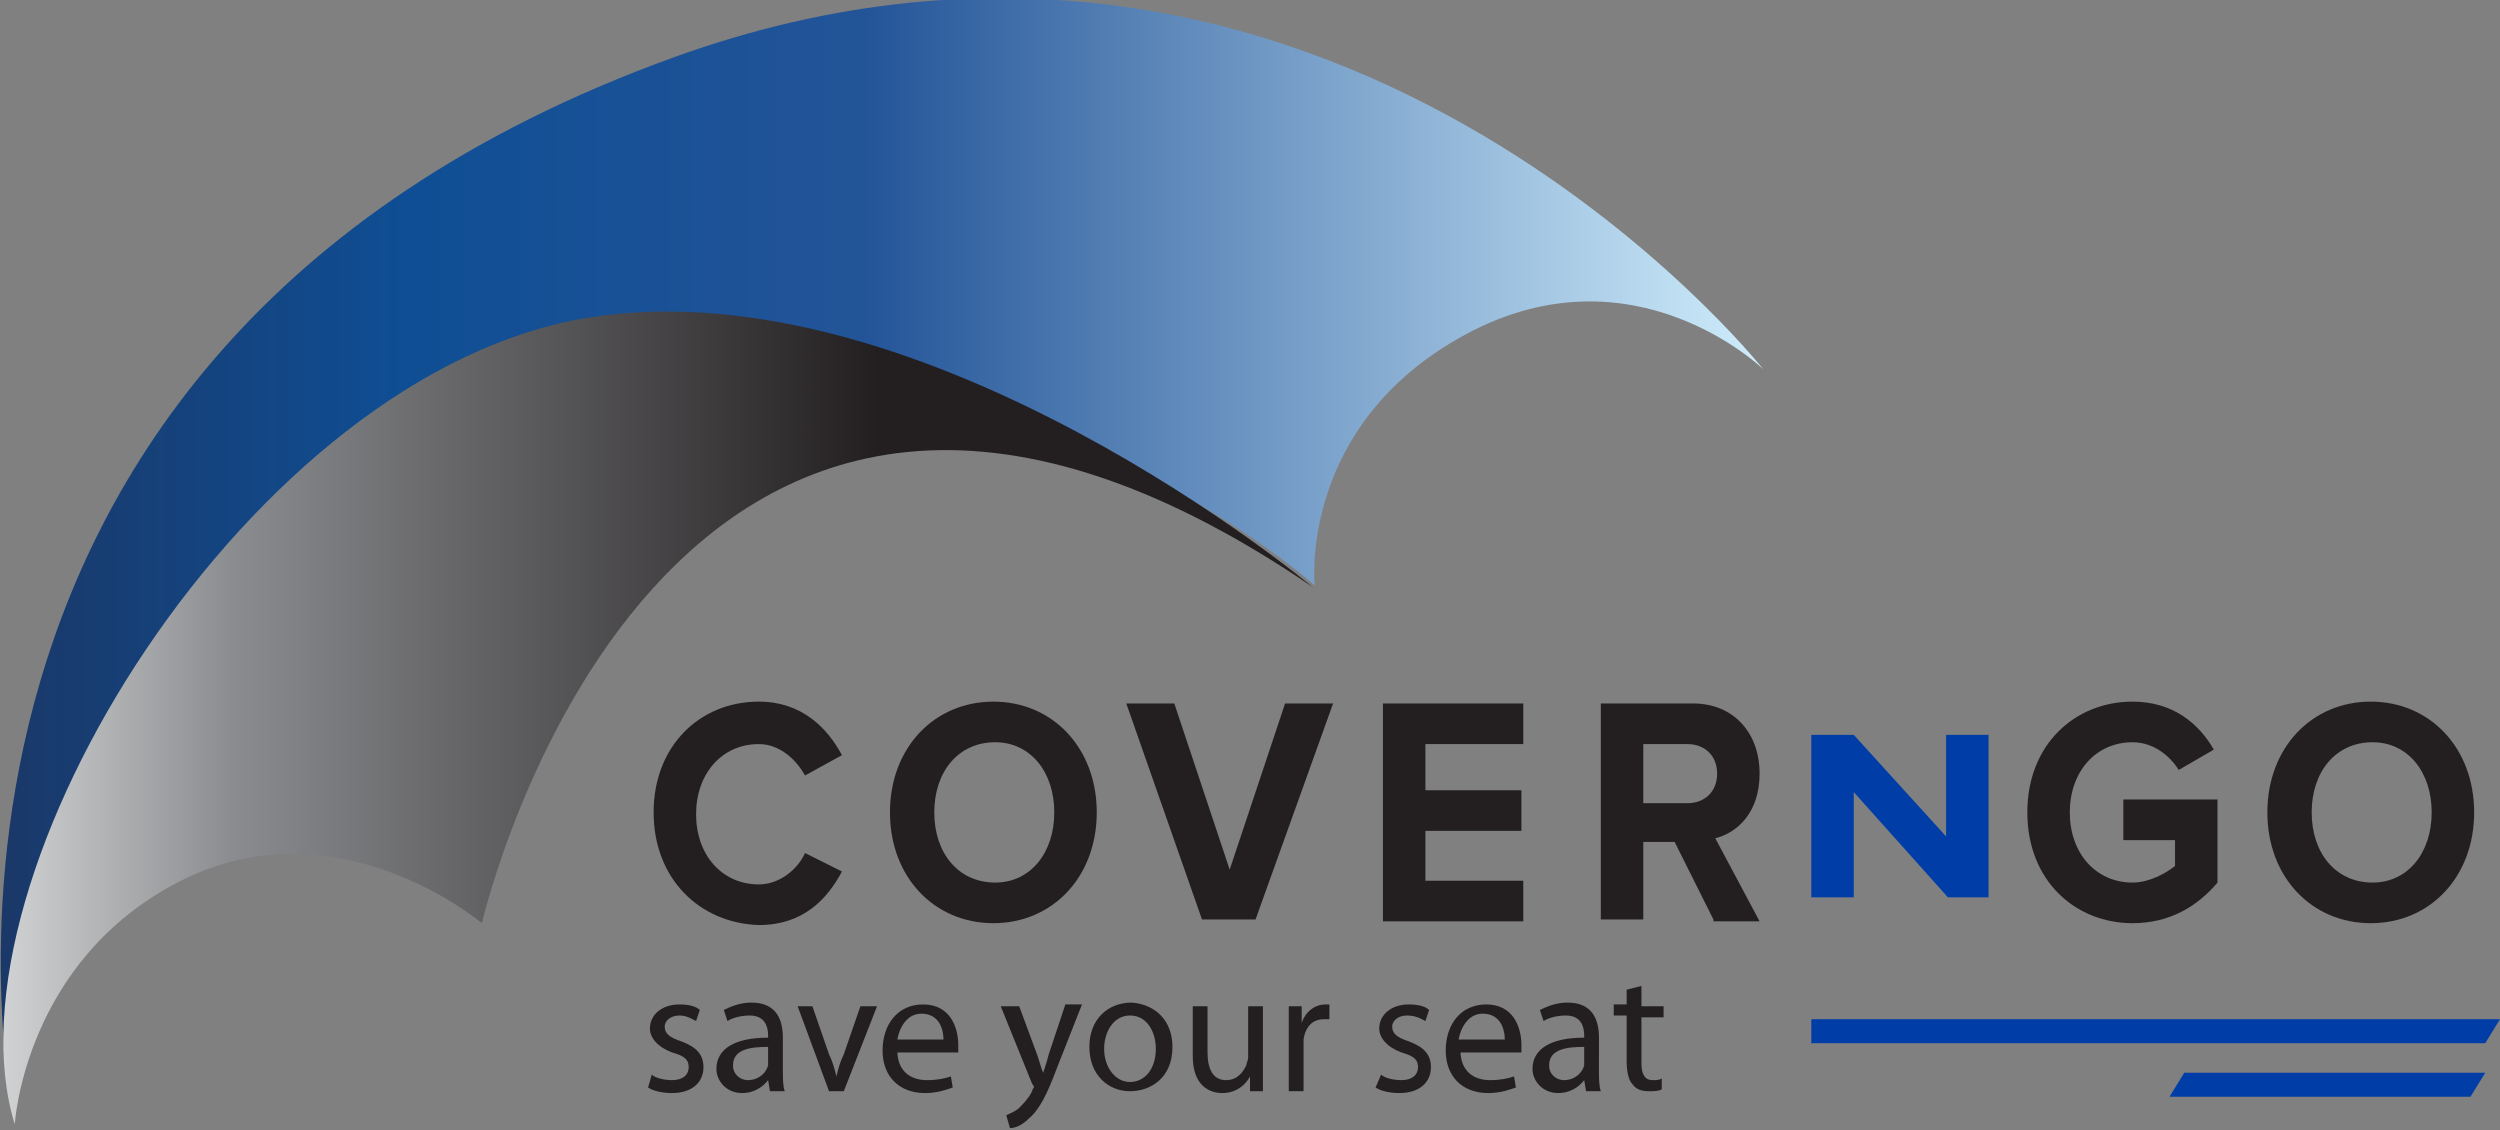 <?xml version="1.0" encoding="utf-8"?>
<!-- Generator: Adobe Illustrator 27.6.1, SVG Export Plug-In . SVG Version: 6.00 Build 0)  -->
<svg version="1.1" id="Layer_1" xmlns="http://www.w3.org/2000/svg" xmlns:xlink="http://www.w3.org/1999/xlink" x="0px" y="0px"
	 viewBox="0 0 135.4 61.2" style="enable-background:new 0 0 135.4 61.2;" xml:space="preserve">
<rect x="0" y="0" width="135.4" height="61.2" fill="#808080" stroke="none"/>
<style type="text/css">
	.st0{fill:url(#SVGID_1_);}
	.st1{fill:url(#SVGID_00000075158475497723794260000012180821683777780884_);}
	.st2{fill:#231F20;}
	.st3{fill:#003DA6;}
</style>
<linearGradient id="SVGID_1_" gradientUnits="userSpaceOnUse" x1="-1.818989e-12" y1="30.474" x2="95.424" y2="30.474">
	<stop  offset="0" style="stop-color:#FFFFFF"/>
	<stop  offset="0" style="stop-color:#1A3868"/>
	<stop  offset="0.231" style="stop-color:#0F4E94"/>
	<stop  offset="0.49" style="stop-color:#235498"/>
	<stop  offset="0.999" style="stop-color:#CEECFB"/>
</linearGradient>
<path class="st0" d="M0.8,60.9c0,0-9.1-41.6,35.7-57.8c35.5-12.8,59,16.9,59,16.9s-7-6.8-16.1-1.9s-8.2,13.6-8.2,13.6
	s-19.7-17.6-43.7-8.5C-3,35,0.8,60.9,0.8,60.9z"/>
<linearGradient id="SVGID_00000081649173219616598010000006465113228478640316_" gradientUnits="userSpaceOnUse" x1="0.128" y1="38.924" x2="71.086" y2="38.924">
	<stop  offset="0" style="stop-color:#FFFFFF"/>
	<stop  offset="0" style="stop-color:#FFFFFF"/>
	<stop  offset="0" style="stop-color:#D0D2D3"/>
	<stop  offset="0.175" style="stop-color:#8A8C8F"/>
	<stop  offset="0.668" style="stop-color:#231F20"/>
</linearGradient>
<path style="fill:url(#SVGID_00000081649173219616598010000006465113228478640316_);" d="M0.8,60.9c-4.1-13.4,12.8-40.8,31.1-43.7
	s39.2,14.6,39.2,14.6C35.8,7.7,26.1,50,26.1,50s-7.8-6.6-16.3-2.3S0.8,60.9,0.8,60.9z"/>
<g>
	<path class="st2" d="M35.4,44c0-3.6,2.5-6,5.7-6c2.3,0,3.7,1.4,4.5,2.9l-2,1.1c-0.5-0.9-1.4-1.7-2.5-1.7c-2,0-3.4,1.6-3.4,3.8
		c0,2.2,1.4,3.8,3.4,3.8c1.1,0,2.1-0.8,2.5-1.7l2,1c-0.8,1.5-2.1,2.9-4.5,2.9C37.9,50,35.4,47.6,35.4,44z"/>
	<path class="st2" d="M48.2,44c0-3.5,2.4-6,5.6-6c3.2,0,5.6,2.5,5.6,6s-2.4,6-5.6,6C50.6,50,48.2,47.5,48.2,44z M57.1,44
		c0-2.2-1.3-3.8-3.2-3.8c-2,0-3.3,1.6-3.3,3.8c0,2.2,1.3,3.8,3.3,3.8C55.8,47.8,57.1,46.2,57.1,44z"/>
	<path class="st2" d="M65.1,49.8L61,38.1h2.6l3,9l3-9h2.6L68,49.8H65.1z"/>
	<path class="st2" d="M74.9,49.8V38.1h7.6v2.2h-5.3v2.5h5.2V45h-5.2v2.7h5.3v2.2H74.9z"/>
	<path class="st2" d="M92.8,49.8l-2.1-4.2H89v4.2h-2.3V38.1h5c2.2,0,3.6,1.6,3.6,3.8c0,2.1-1.2,3.2-2.4,3.5l2.4,4.5H92.8z M93,41.9
		c0-1-0.7-1.6-1.6-1.6H89v3.2h2.4C92.3,43.5,93,42.9,93,41.9z"/>
	<path class="st2" d="M109.8,44c0-3.7,2.6-6,5.7-6c2.2,0,3.6,1.2,4.4,2.6l-1.9,1.1c-0.5-0.8-1.4-1.5-2.5-1.5c-2,0-3.4,1.6-3.4,3.8
		c0,2.2,1.4,3.8,3.4,3.8c0.9,0,1.8-0.5,2.3-0.9v-1.4H115v-2.2h5.1v4.5c-1.1,1.3-2.6,2.2-4.6,2.2C112.4,50,109.8,47.7,109.8,44z"/>
	<path class="st2" d="M122.8,44c0-3.5,2.4-6,5.6-6c3.2,0,5.6,2.5,5.6,6s-2.4,6-5.6,6C125.2,50,122.8,47.5,122.8,44z M131.7,44
		c0-2.2-1.3-3.8-3.2-3.8c-2,0-3.3,1.6-3.3,3.8c0,2.2,1.3,3.8,3.3,3.8C130.4,47.8,131.7,46.2,131.7,44z"/>
</g>
<g>
	<path class="st3" d="M105.5,48.6l-5.1-5.7v5.7h-2.3v-8.8h2.3l5,5.5v-5.5h2.3v8.8H105.5z"/>
</g>
<polygon class="st3" points="135.4,55.2 98.1,55.2 98.1,56.5 134.6,56.5 "/>
<polygon class="st3" points="134.6,58.1 118.3,58.1 117.5,59.4 133.8,59.4 "/>
<g>
	<path class="st2" d="M35.3,58.2c0.2,0.2,0.7,0.3,1.1,0.3c0.6,0,0.9-0.3,0.9-0.7c0-0.4-0.2-0.6-0.9-0.8c-0.8-0.3-1.2-0.8-1.2-1.3
		c0-0.7,0.6-1.3,1.6-1.3c0.5,0,0.9,0.1,1.1,0.3l-0.2,0.6c-0.2-0.1-0.5-0.3-0.9-0.3c-0.5,0-0.8,0.3-0.8,0.6c0,0.4,0.3,0.6,0.9,0.8
		c0.8,0.3,1.2,0.7,1.2,1.4c0,0.8-0.6,1.4-1.7,1.4c-0.5,0-1-0.1-1.3-0.3L35.3,58.2z"/>
	<path class="st2" d="M42.4,58c0,0.4,0,0.8,0.1,1.1h-0.8l-0.1-0.6h0c-0.3,0.4-0.8,0.7-1.4,0.7c-0.9,0-1.4-0.7-1.4-1.3
		c0-1.1,1-1.7,2.8-1.7v-0.1c0-0.4-0.1-1.1-1-1.1c-0.4,0-0.9,0.1-1.2,0.3l-0.2-0.6c0.4-0.2,0.9-0.4,1.5-0.4c1.4,0,1.7,1,1.7,1.9V58z
		 M41.6,56.7c-0.9,0-1.9,0.1-1.9,1c0,0.5,0.4,0.8,0.8,0.8c0.6,0,1-0.4,1.1-0.8c0-0.1,0-0.2,0-0.3V56.7z"/>
	<path class="st2" d="M44,54.5l0.9,2.6c0.2,0.4,0.3,0.8,0.4,1.2h0c0.1-0.4,0.2-0.8,0.4-1.2l0.9-2.6h0.9l-1.8,4.6h-0.8l-1.7-4.6H44z"
		/>
	<path class="st2" d="M48.6,56.9c0,1.1,0.7,1.6,1.6,1.6c0.6,0,1-0.1,1.3-0.2l0.1,0.6c-0.3,0.1-0.8,0.3-1.5,0.3
		c-1.4,0-2.3-0.9-2.3-2.3c0-1.4,0.8-2.5,2.2-2.5c1.5,0,1.9,1.3,1.9,2.2c0,0.2,0,0.3,0,0.4H48.6z M51.1,56.3c0-0.5-0.2-1.4-1.2-1.4
		c-0.8,0-1.2,0.8-1.3,1.4H51.1z"/>
	<path class="st2" d="M55.2,54.5l1,2.7c0.1,0.3,0.2,0.7,0.3,0.9h0c0.1-0.3,0.2-0.6,0.3-1l0.9-2.7h0.9l-1.3,3.3
		c-0.6,1.6-1,2.4-1.6,2.9c-0.4,0.4-0.8,0.5-1,0.5l-0.2-0.7c0.2-0.1,0.5-0.2,0.7-0.4c0.2-0.2,0.5-0.5,0.7-0.9c0-0.1,0.1-0.2,0.1-0.2
		c0,0,0-0.1-0.1-0.2l-1.7-4.2H55.2z"/>
	<path class="st2" d="M63.5,56.7c0,1.7-1.2,2.4-2.3,2.4c-1.2,0-2.2-0.9-2.2-2.4c0-1.5,1-2.4,2.3-2.4C62.6,54.4,63.5,55.3,63.5,56.7z
		 M59.8,56.8c0,1,0.6,1.8,1.4,1.8c0.8,0,1.4-0.7,1.4-1.8c0-0.8-0.4-1.8-1.4-1.8C60.3,55,59.8,55.9,59.8,56.8z"/>
	<path class="st2" d="M68.4,57.8c0,0.5,0,0.9,0,1.3h-0.7l0-0.8h0c-0.2,0.4-0.7,0.9-1.5,0.9c-0.7,0-1.6-0.4-1.6-2v-2.7h0.8V57
		c0,0.9,0.3,1.5,1,1.5c0.6,0,0.9-0.4,1.1-0.8c0-0.1,0.1-0.3,0.1-0.4v-2.8h0.8V57.8z"/>
	<path class="st2" d="M69.8,55.9c0-0.5,0-1,0-1.4h0.7l0,0.9h0c0.2-0.6,0.7-1,1.3-1c0.1,0,0.2,0,0.2,0v0.8c-0.1,0-0.2,0-0.3,0
		c-0.6,0-1,0.4-1.1,1.1c0,0.1,0,0.2,0,0.4v2.4h-0.8V55.9z"/>
	<path class="st2" d="M74.8,58.2c0.2,0.2,0.7,0.3,1.1,0.3c0.6,0,0.9-0.3,0.9-0.7c0-0.4-0.2-0.6-0.9-0.8c-0.8-0.3-1.2-0.8-1.2-1.3
		c0-0.7,0.6-1.3,1.6-1.3c0.5,0,0.9,0.1,1.1,0.3l-0.2,0.6C77,55.2,76.7,55,76.2,55c-0.5,0-0.8,0.3-0.8,0.6c0,0.4,0.3,0.6,0.9,0.8
		c0.8,0.3,1.2,0.7,1.2,1.4c0,0.8-0.6,1.4-1.7,1.4c-0.5,0-1-0.1-1.3-0.3L74.8,58.2z"/>
	<path class="st2" d="M79.1,56.9c0,1.1,0.7,1.6,1.6,1.6c0.6,0,1-0.1,1.3-0.2l0.1,0.6c-0.3,0.1-0.8,0.3-1.5,0.3
		c-1.4,0-2.3-0.9-2.3-2.3c0-1.4,0.8-2.5,2.2-2.5c1.5,0,1.9,1.3,1.9,2.2c0,0.2,0,0.3,0,0.4H79.1z M81.5,56.3c0-0.5-0.2-1.4-1.2-1.4
		c-0.8,0-1.2,0.8-1.3,1.4H81.5z"/>
	<path class="st2" d="M86.6,58c0,0.4,0,0.8,0.1,1.1h-0.8l-0.1-0.6h0c-0.3,0.4-0.8,0.7-1.4,0.7c-0.9,0-1.4-0.7-1.4-1.3
		c0-1.1,1-1.7,2.8-1.7v-0.1c0-0.4-0.1-1.1-1-1.1c-0.4,0-0.9,0.1-1.2,0.3l-0.2-0.6c0.4-0.2,0.9-0.4,1.5-0.4c1.4,0,1.7,1,1.7,1.9V58z
		 M85.8,56.7c-0.9,0-1.9,0.1-1.9,1c0,0.5,0.4,0.8,0.8,0.8c0.6,0,1-0.4,1.1-0.8c0-0.1,0-0.2,0-0.3V56.7z"/>
	<path class="st2" d="M88.9,53.4v1.1h1.2v0.6h-1.2v2.5c0,0.6,0.2,0.9,0.6,0.9c0.2,0,0.4,0,0.5-0.1l0,0.6c-0.2,0.1-0.4,0.1-0.7,0.1
		c-0.4,0-0.7-0.1-0.9-0.4c-0.2-0.2-0.3-0.7-0.3-1.2v-2.5h-0.7v-0.6h0.7v-0.8L88.9,53.4z"/>
</g>
</svg>
